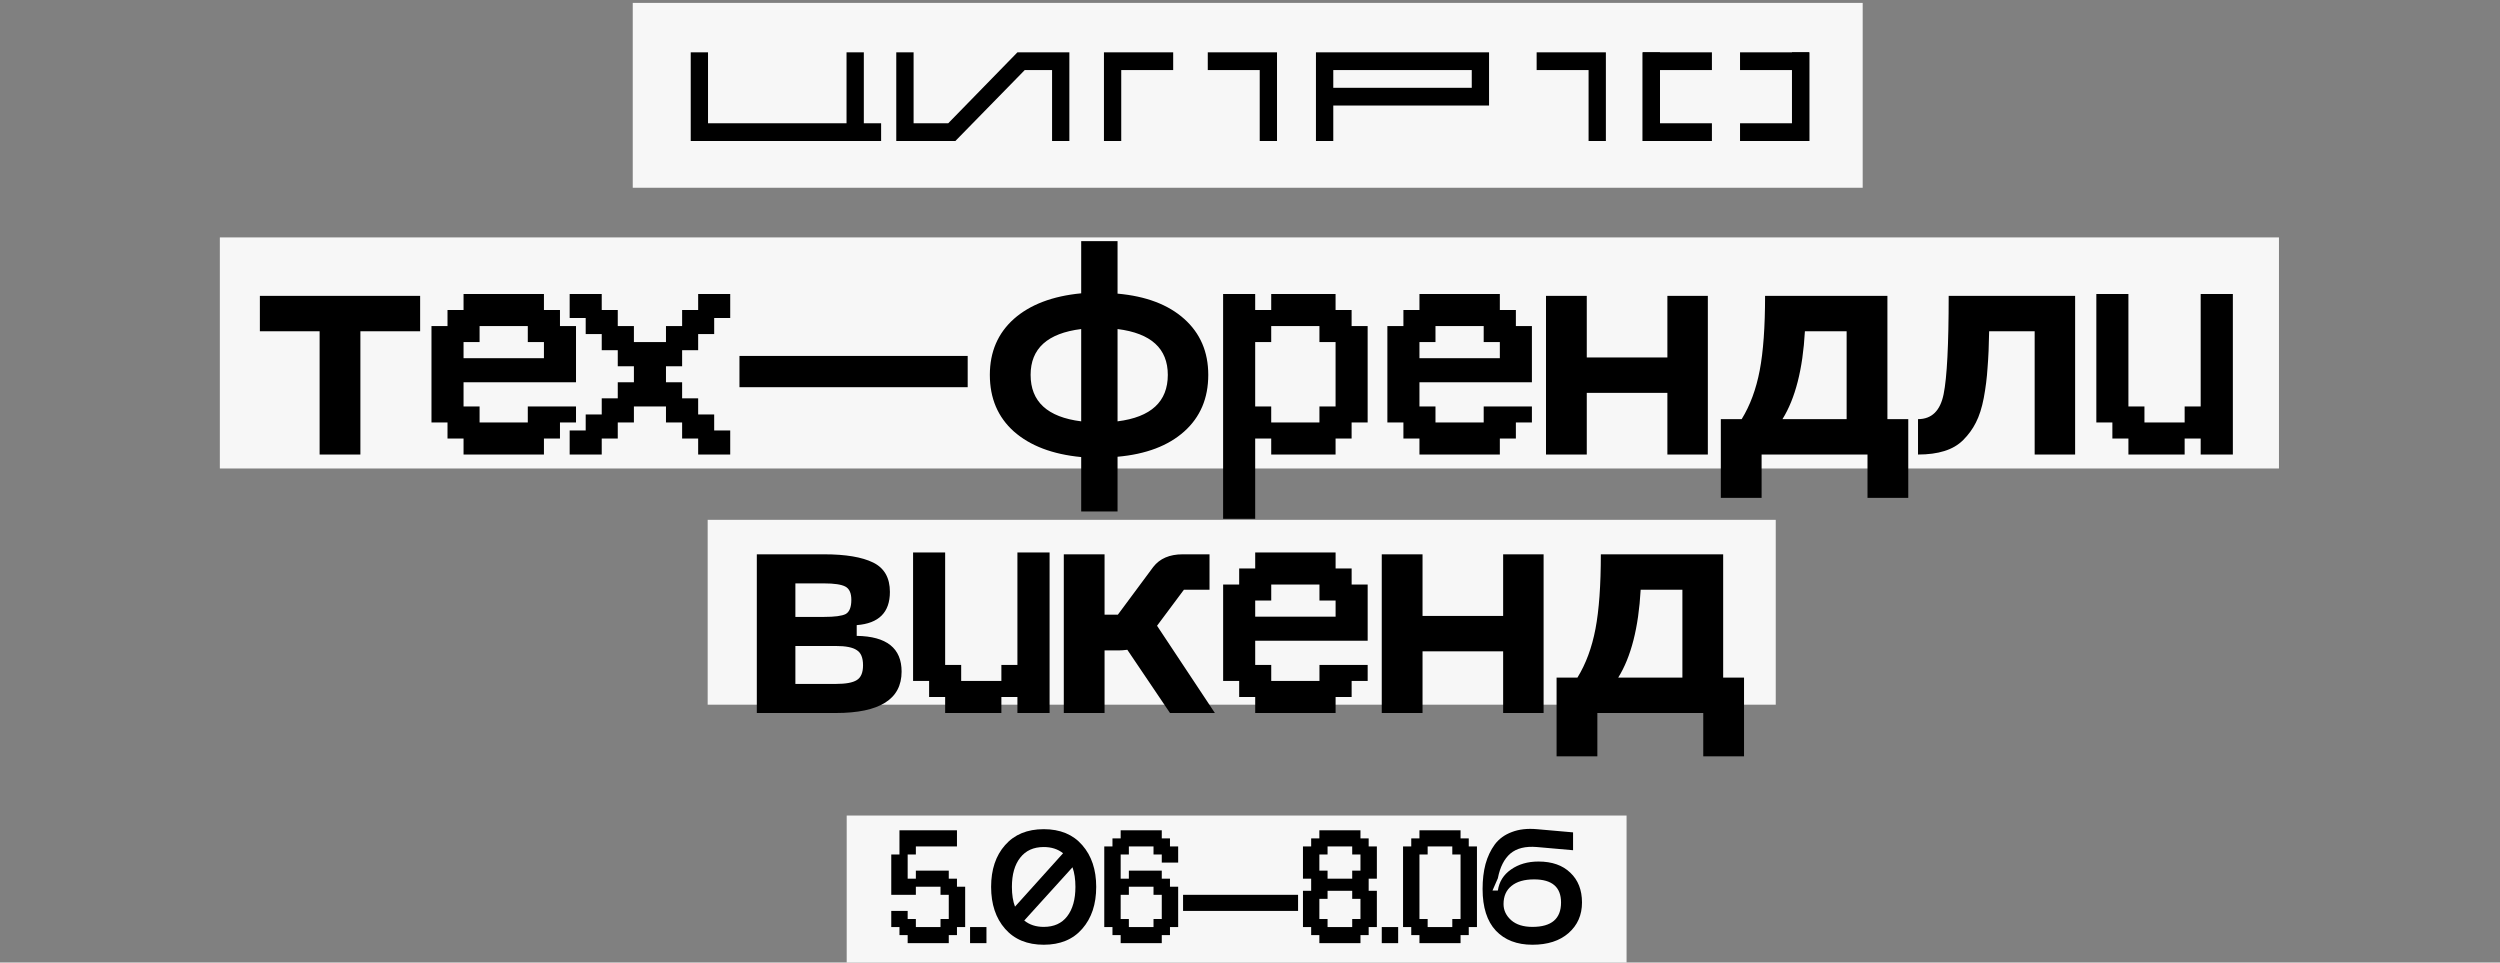 <?xml version="1.0" encoding="UTF-8"?> <svg xmlns="http://www.w3.org/2000/svg" width="561" height="216" viewBox="0 0 561 216" fill="none"><rect x="0" y="0" width="561" height="216" fill="#808080" stroke="none"/><rect x="158.801" y="116.65" width="239.676" height="41.482" fill="#F7F7F7"></rect><rect x="49.333" y="53.275" width="462.067" height="51.853" fill="#F7F7F7"></rect><rect x="141.988" y="0.65" width="276" height="41.482" fill="#F7F7F7"></rect><path d="M94.279 66.389V74.333H80.872V101.998H71.721V74.333H58.315V66.389H94.279ZM122.06 101.998H104.02V98.4H100.421V94.802H96.823V73.163H100.421V69.565H104.02V65.967H122.06V69.565H125.658V73.163H129.256V85.782H104.02V91.204H107.618V94.802H118.437V91.204H129.256V94.802H125.658V98.4H122.06V101.998ZM104.02 80.384H122.06V76.762H118.437V73.163H107.618V76.762H104.02V80.384ZM135.028 101.998H127.832V96.601H131.43V93.003H135.028V89.38H138.626V85.782H142.249V82.183H138.626V78.585H135.028V74.963H131.43V71.364H127.832V65.967H135.028V69.565H138.626V73.163H142.249V76.762H149.445V73.163H153.068V69.565H156.666V65.967H163.862V71.364H160.264V74.963H156.666V78.585H153.068V82.183H149.445V85.782H153.068V89.38H156.666V93.003H160.264V96.601H163.862V101.998H156.666V98.4H153.068V94.802H149.445V91.204H142.249V94.802H138.626V98.4H135.028V101.998ZM165.934 79.866H217.149V86.889H165.934V79.866ZM271.136 84.123C271.136 89.372 269.339 93.604 265.745 96.82C262.151 100.036 257.162 101.927 250.778 102.495V114.766H242.62V102.566C236.189 101.951 231.152 100.036 227.511 96.82C223.917 93.604 222.12 89.372 222.12 84.123C222.12 78.968 223.917 74.783 227.511 71.567C231.152 68.351 236.189 66.436 242.62 65.821V54.117H250.778V65.892C257.162 66.46 262.151 68.351 265.745 71.567C269.339 74.783 271.136 78.968 271.136 84.123ZM231.27 84.123C231.27 90.128 235.054 93.604 242.62 94.55V73.837C235.054 74.783 231.27 78.211 231.27 84.123ZM250.778 94.55C258.297 93.604 262.056 90.128 262.056 84.123C262.056 78.211 258.297 74.783 250.778 73.837V94.55ZM281.663 116.415H274.466V65.967H281.663V69.565H285.261V65.967H299.703V69.565H303.301V73.163H306.899V94.802H303.301V98.4H299.703V101.998H285.261V98.4H281.663V116.415ZM285.261 94.802H296.08V91.204H299.703V76.762H296.08V73.163H285.261V76.762H281.663V91.204H285.261V94.802ZM336.564 101.998H318.524V98.4H314.925V94.802H311.327V73.163H314.925V69.565H318.524V65.967H336.564V69.565H340.162V73.163H343.76V85.782H318.524V91.204H322.122V94.802H332.941V91.204H343.76V94.802H340.162V98.4H336.564V101.998ZM318.524 80.384H336.564V76.762H332.941V73.163H322.122V76.762H318.524V80.384ZM374.161 66.389H383.24V101.998H374.161V88.166H356.072V101.998H346.922V66.389H356.072V80.221H374.161V66.389ZM428.216 94.053V111.716H419.066V101.998H395.303V111.716H386.152V94.053H390.834C392.725 90.98 394.073 87.338 394.877 83.129C395.681 78.921 396.083 73.34 396.083 66.389H423.535V94.053H428.216ZM399.984 94.053H414.384V74.333H405.021C404.548 82.846 402.869 89.419 399.984 94.053ZM465.658 66.389V101.998H456.578V74.333H446.364C446.316 77.502 446.198 80.221 446.009 82.491C445.867 84.761 445.583 87.031 445.158 89.301C444.732 91.523 444.141 93.368 443.384 94.834C442.675 96.252 441.729 97.553 440.547 98.735C439.412 99.87 437.993 100.698 436.291 101.218C434.636 101.738 432.673 101.998 430.403 101.998V94.053C433.477 94.053 435.392 92.185 436.149 88.45C436.906 84.714 437.284 77.36 437.284 66.389H465.658ZM490.234 101.998H477.616V98.4H474.017V94.802H470.419V65.967H477.616V91.204H481.214V94.802H490.234V91.204H493.832V65.967H501.053V101.998H493.832V98.4H490.234V101.998ZM169.83 159.998V124.389H184.94C189.763 124.389 193.428 125.004 195.934 126.233C198.441 127.463 199.694 129.662 199.694 132.83C199.694 137.417 197.211 139.9 192.246 140.278V142.69C198.961 142.785 202.319 145.456 202.319 150.706C202.319 156.901 197.4 159.998 187.564 159.998H169.83ZM178.484 138.434H184.94C187.304 138.434 188.912 138.221 189.763 137.795C190.614 137.323 191.04 136.259 191.04 134.603C191.04 133.09 190.591 132.097 189.692 131.624C188.794 131.151 187.209 130.915 184.94 130.915H178.484V138.434ZM178.484 153.472H187.564C189.787 153.472 191.347 153.188 192.246 152.621C193.192 152.053 193.665 150.942 193.665 149.287C193.665 147.584 193.192 146.449 192.246 145.882C191.347 145.267 189.787 144.96 187.564 144.96H178.484V153.472ZM224.709 159.998H212.091V156.4H208.493V152.802H204.895V123.967H212.091V149.204H215.689V152.802H224.709V149.204H228.308V123.967H235.529V159.998H228.308V156.4H224.709V159.998ZM272.622 159.998H262.549L252.973 145.811C252.216 145.906 251.578 145.953 251.057 145.953H247.865V159.998H238.715V124.389H247.865V137.937H250.845L258.789 127.226C260.255 125.335 262.454 124.389 265.386 124.389H271.416V132.333H265.67L259.641 140.42L272.622 159.998ZM299.708 159.998H281.668V156.4H278.07V152.802H274.472V131.163H278.07V127.565H281.668V123.967H299.708V127.565H303.307V131.163H306.905V143.782H281.668V149.204H285.266V152.802H296.086V149.204H306.905V152.802H303.307V156.4H299.708V159.998ZM281.668 138.384H299.708V134.762H296.086V131.163H285.266V134.762H281.668V138.384ZM337.305 124.389H346.385V159.998H337.305V146.166H319.217V159.998H310.066V124.389H319.217V138.221H337.305V124.389ZM391.361 152.053V169.716H382.211V159.998H358.447V169.716H349.297V152.053H353.978C355.87 148.979 357.218 145.338 358.022 141.129C358.826 136.921 359.228 131.34 359.228 124.389H386.679V152.053H391.361ZM363.129 152.053H377.529V132.333H368.165C367.692 140.846 366.014 147.419 363.129 152.053Z" fill="black"></path><g clip-path="url(#clip0_1424_122)"><path d="M193.843 11.738H189.962V27.663H158.88V11.738H155V31.645H197.723V27.663H193.843V11.738Z" fill="black"></path><path d="M229.962 15.72H236.085V31.645H239.965V11.738H228.316L212.779 27.663H205.011V11.738H201.123V31.645H214.378L229.954 15.72H229.962Z" fill="black"></path><path d="M263.263 15.72H251.606V31.645H247.726V11.738H263.263V15.72Z" fill="black"></path><path d="M271.032 15.72H282.681V31.645H286.561V11.738H271.024V15.72H271.032Z" fill="black"></path><path d="M344.829 15.72H356.478V31.645H360.359V11.738H344.822V15.72H344.829Z" fill="black"></path><path d="M390.463 15.72H402.12V31.645H406V11.738H390.463V15.72Z" fill="black"></path><path d="M390.463 27.663H402.12V11.738H406V31.645H390.463V27.663Z" fill="black"></path><path d="M384.153 15.72H372.497V31.645H368.616V11.738H384.153V15.72Z" fill="black"></path><path d="M384.153 27.663H372.497V11.738H368.616V31.645H384.153V27.663Z" fill="black"></path><path d="M299.188 23.682H334.143V11.738H295.3V31.645H299.188V23.682ZM299.188 15.72H330.262V19.701H299.188V15.72Z" fill="black"></path></g><rect x="190" y="183" width="175" height="33" fill="#F7F7F7"></rect><path d="M212.903 211.642H203.679V209.837H201.84V208.032H200V204.409H203.679V206.226H205.519V208.032H211.051V206.226H212.903V200.798H211.051V198.98H205.519V200.798H200V191.747H201.84V186.318H214.743V189.941H205.519V191.747H203.679V197.175H205.519V195.37H212.903V197.175H214.743V198.98H216.583V208.032H214.743V209.837H212.903V211.642Z" fill="black"></path><path d="M221.361 211.642H217.682V208.032H221.361V211.642Z" fill="black"></path><path d="M225.541 189.644C227.631 187.26 230.523 186.067 234.217 186.067C237.91 186.067 240.79 187.26 242.855 189.644C244.945 192.029 245.99 195.153 245.99 199.016C245.99 202.903 244.945 206.038 242.855 208.423C240.79 210.808 237.91 212 234.217 212C230.523 212 227.631 210.808 225.541 208.423C223.451 206.038 222.406 202.903 222.406 199.016C222.406 195.129 223.451 192.005 225.541 189.644ZM234.217 190.073C231.932 190.073 230.17 190.872 228.931 192.47C227.692 194.044 227.072 196.226 227.072 199.016C227.072 200.757 227.303 202.235 227.765 203.451L238.554 191.468C237.388 190.538 235.942 190.073 234.217 190.073ZM234.217 207.994C236.501 207.994 238.25 207.207 239.466 205.633C240.705 204.035 241.325 201.83 241.325 199.016C241.325 197.323 241.106 195.856 240.668 194.616L229.842 206.563C231.009 207.517 232.467 207.994 234.217 207.994Z" fill="black"></path><path d="M260.701 211.642H251.477V209.837H249.638V208.032H247.798V189.941H249.638V188.136H251.477V186.318H260.701V188.136H262.541V189.941H264.381V193.564H260.701V191.747H258.849V189.941H253.317V191.747H251.477V197.175H253.317V195.37H260.701V197.175H262.541V198.98H264.381V208.032H262.541V209.837H260.701V211.642ZM253.317 208.032H258.849V206.226H260.701V200.798H258.849V198.98H253.317V200.798H251.477V206.226H253.317V208.032Z" fill="black"></path><path d="M291.286 204.409H265.48V200.798H291.286V204.409Z" fill="black"></path><path d="M305.289 211.642H296.065V209.837H294.225V208.032H292.385V199.895H294.225V197.175H292.385V189.941H294.225V188.136H296.065V186.318H305.289V188.136H307.128V189.941H308.968V197.175H307.128V199.895H308.968V208.032H307.128V209.837H305.289V211.642ZM297.904 197.175H303.436V195.37H305.289V191.747H303.436V189.941H297.904V191.747H296.065V195.37H297.904V197.175ZM297.904 208.032H303.436V206.226H305.289V201.701H303.436V199.895H297.904V201.701H296.065V206.226H297.904V208.032Z" fill="black"></path><path d="M313.746 211.642H310.067V208.032H313.746V211.642Z" fill="black"></path><path d="M327.748 211.642H318.525V209.837H316.685V208.032H314.845V189.941H316.685V188.136H318.525V186.318H327.748V188.136H329.588V189.941H331.428V208.032H329.588V209.837H327.748V211.642ZM320.364 208.032H325.896V206.226H327.748V191.747H325.896V189.941H320.364V191.747H318.525V206.226H320.364V208.032Z" fill="black"></path><path d="M332.692 199.481C332.692 197.406 332.911 195.546 333.348 193.901C333.81 192.232 334.502 190.765 335.426 189.501C336.373 188.237 337.649 187.307 339.253 186.711C340.857 186.091 342.728 185.877 344.867 186.067L352.995 186.783V190.789L344.867 190.073C342.315 189.859 340.334 190.348 338.925 191.54C337.54 192.732 336.604 194.58 336.118 197.084L334.915 199.838H336.118C336.41 197.859 337.394 196.285 339.071 195.117C340.772 193.925 342.825 193.328 345.231 193.328C348.269 193.328 350.65 194.163 352.376 195.832C354.125 197.478 355 199.707 355 202.521C355 205.335 353.992 207.624 351.975 209.389C349.982 211.13 347.284 212 343.882 212C340.407 212 337.673 210.951 335.681 208.852C333.688 206.73 332.692 203.606 332.692 199.481ZM337.394 202.879C337.394 204.262 337.965 205.466 339.107 206.492C340.249 207.493 341.841 207.994 343.882 207.994C348.159 207.994 350.298 206.17 350.298 202.521C350.298 199.063 348.281 197.335 344.247 197.335C342.06 197.335 340.371 197.823 339.18 198.801C337.989 199.755 337.394 201.114 337.394 202.879Z" fill="black"></path><defs><clipPath id="clip0_1424_122"><rect width="251" height="19.907" fill="white" transform="translate(155 11.738)"></rect></clipPath></defs></svg> 